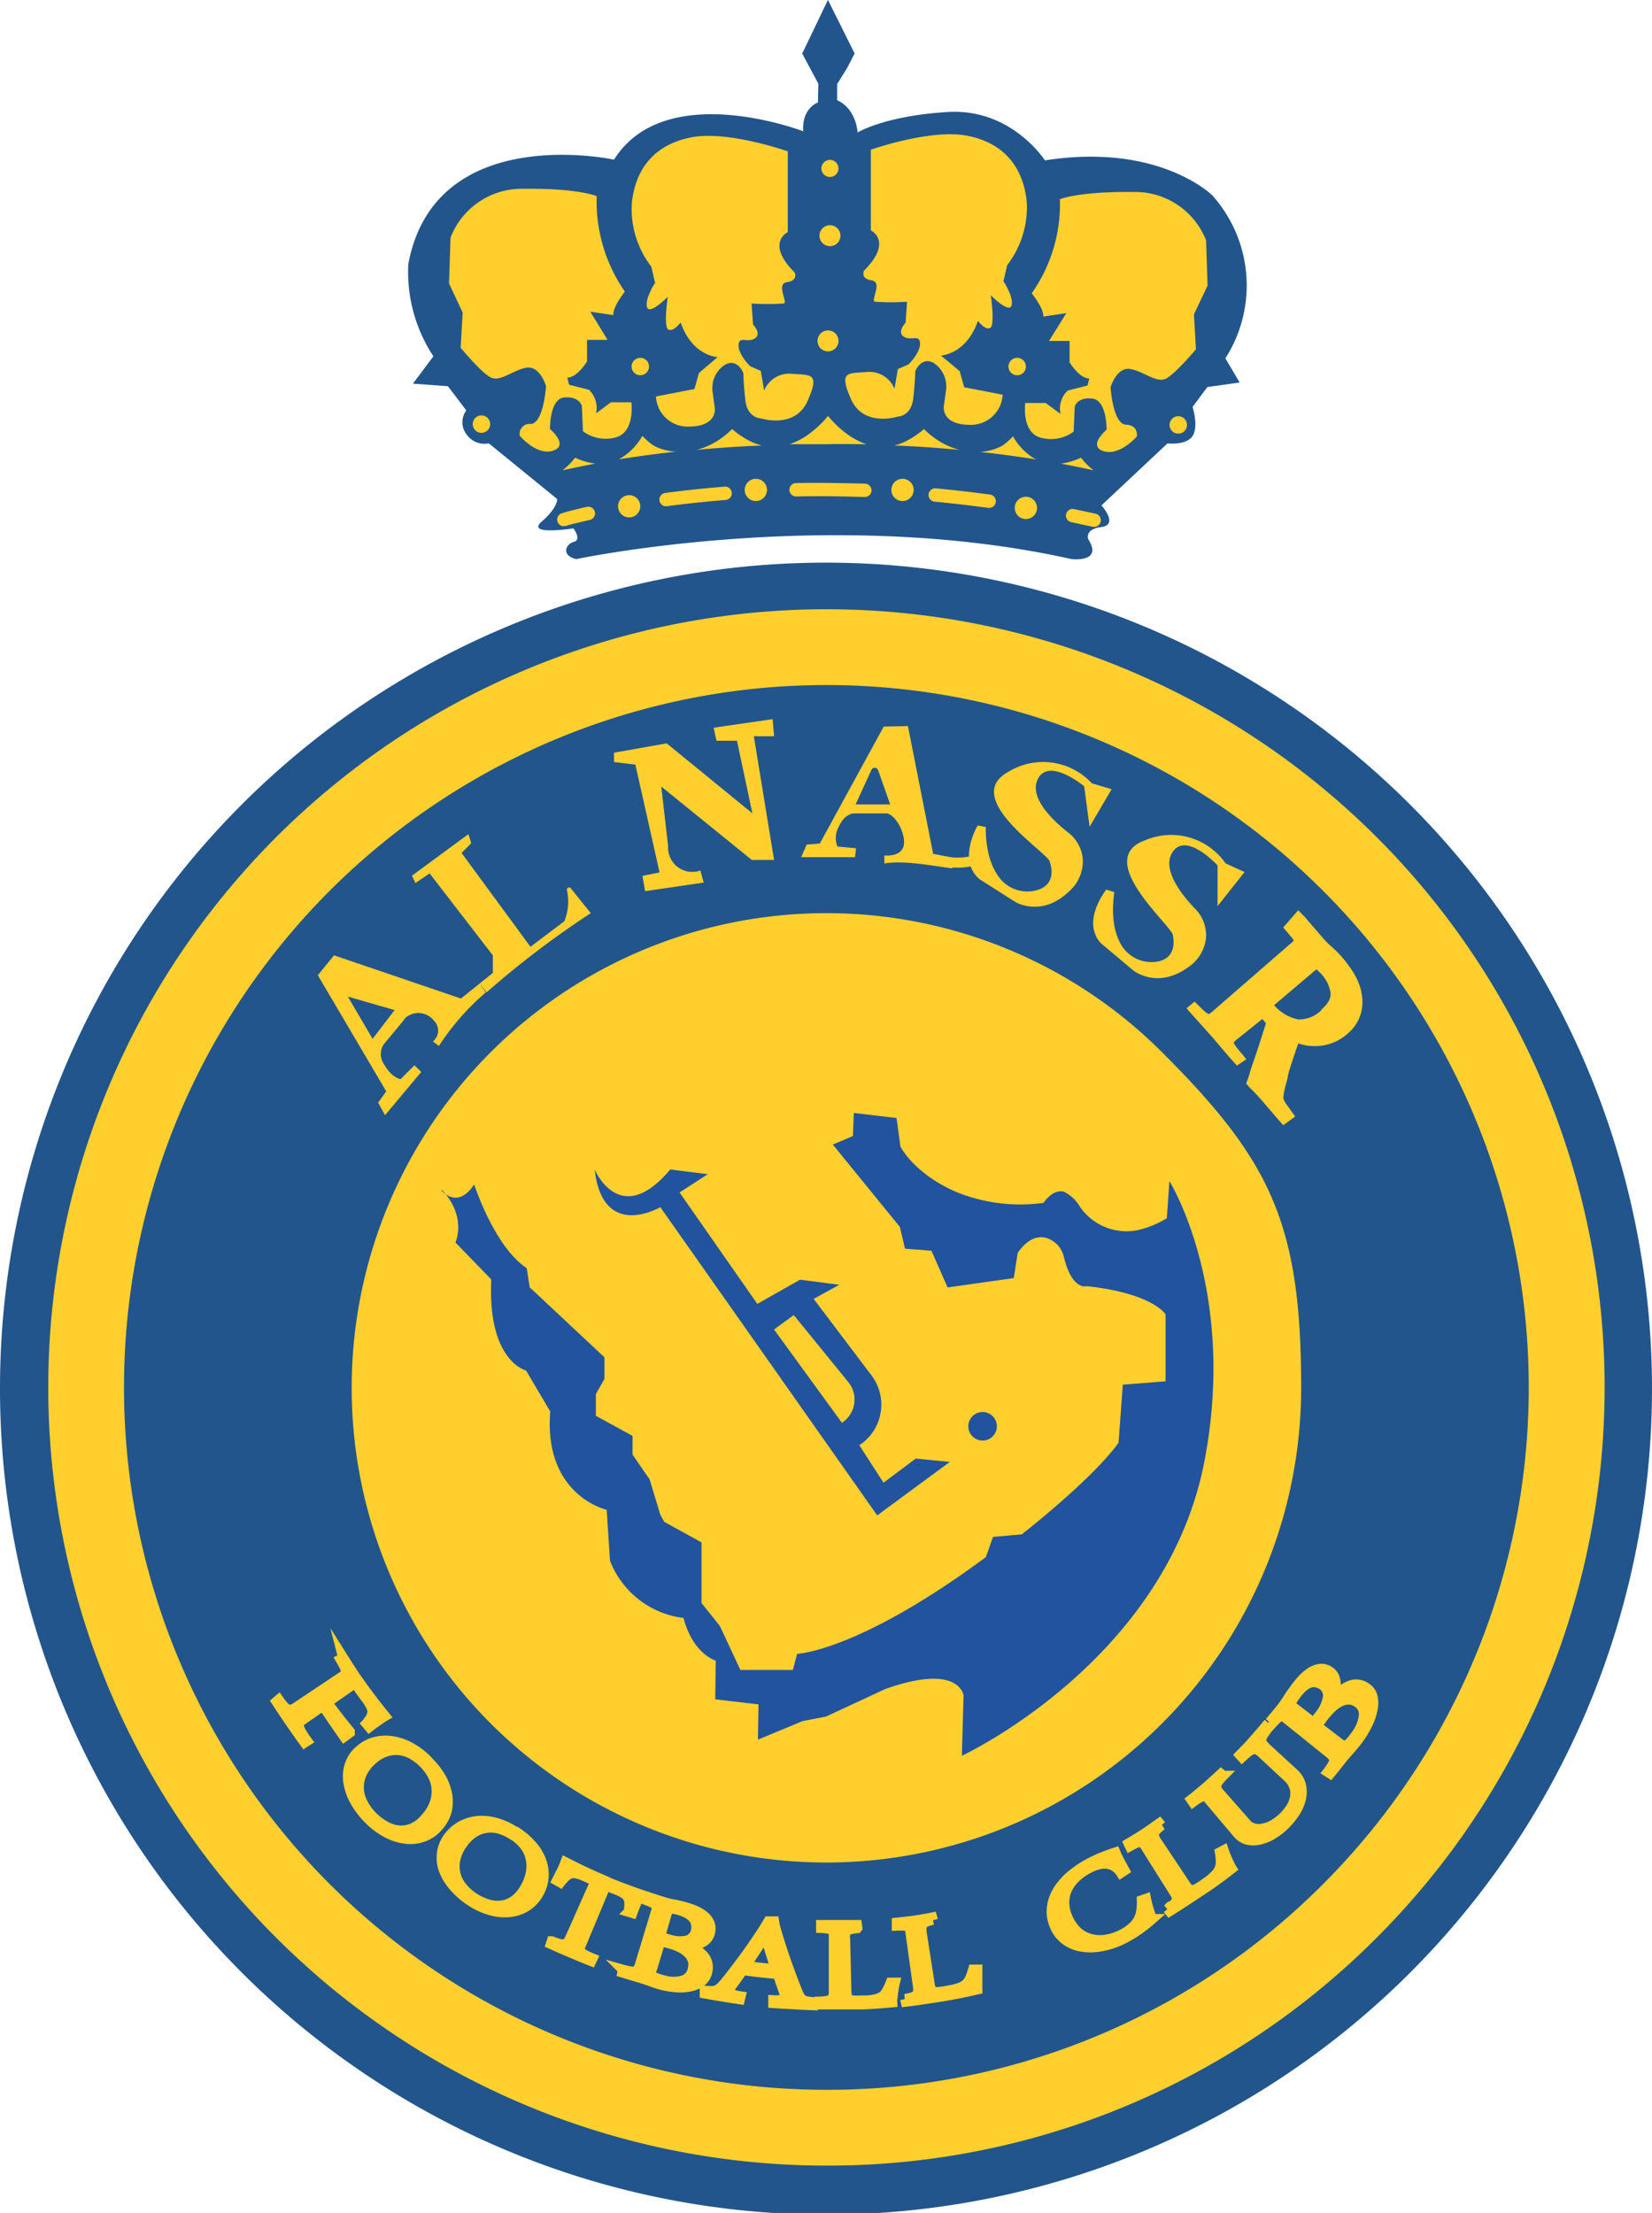<svg id="Layer_1" data-name="Layer 1" xmlns="http://www.w3.org/2000/svg" viewBox="0 0 204.88 274.45"><title>Al Nassr FC logo - Brandlogos.net</title><path d="M349.47,300.45s31.56-6.67,61.43,0c0,0,3.92.46,2.08-2.43,0,0-.57-1.27,1.62-1.55s0-2.68,0-2.68l8.19-7.69s2.33.28,3.11-.92,0-3.6,0-3.6l1.84-2.47,4-.56-1.77-3a16.76,16.76,0,0,0-1.62-20.21s-6.57-6.56-20.76-4.34c0,0-4.13-6.46-12-6s-11.23,2.54-11.23,2.54-.14-2.93-2.54-4v-2l1.24-2,.93-1.8-3.31-6.64-3.19,6.65,2,3.74-.05,2.33s-2,.66-1.83,3.57c0,0-17.11-6.59-23.46,3.52,0,0-22.19-4.83-25.51,12.94a19,19,0,0,0,3.11,11.45l-2.54,3.39,4.34.32,2.28,3a2.47,2.47,0,0,0,.05,3,2.73,2.73,0,0,0,2.75,1.09L347.1,293s.14,1-1.91,2.79,3.92.85,3.92.85,1.07,1.4.06,1.67-1.62,1.69.29,2.14" transform="translate(-278 -231.11)" style="fill:#22558c"/><path d="M352,255.48a19.61,19.61,0,0,0,3.5,11.8s-1.54,1.9-1.43,2.91l-2.86-.42,2.14,3.49h-2.55v2.68s-1.2,2-2.44,2l.21.88,2.47.63a3.12,3.12,0,0,1,.88,2.93l1.84-1.38h2.54s.49,3.63-1.87,4.34a4.74,4.74,0,0,1-4.13-.74l-.14-3.14s-.28-1.2-2.15-1.06-1.8,3.92-1.8,3.92,2.4,2,.39,2.68-4.13-1.83-4.13-1.83a1.23,1.23,0,0,1,1.34-1.48c1.62-.07,1.91-4.69,1.91-4.69s-.74-2.54-2.4-2.29-3.28,1.83-4.48,1.2-3.71-3.67-3.71-3.67l.25-4.37-1.69-3.6.18-5.68a9.47,9.47,0,0,1,9-6.07c7-.07,9.14.92,9.14.92" transform="translate(-278 -231.11)" style="fill:#ffd02d"/><path d="M409.45,255.82a19.24,19.24,0,0,1-3.5,11.67s1.54,1.88,1.43,2.88l2.86-.42-2.14,3.45h2.55v2.65s1.2,2,2.44,2l-.21.87-2.47.63a3.07,3.07,0,0,0-.88,2.9l-1.84-1.36h-2.54s-.49,3.59,1.87,4.29a4.78,4.78,0,0,0,4.13-.73l.14-3.11s.28-1.19,2.15-1,1.8,3.87,1.8,3.87-2.4,2-.39,2.65,4.13-1.81,4.13-1.81.28-1.4-1.34-1.47-1.91-4.64-1.91-4.64.74-2.51,2.4-2.27,3.28,1.81,4.48,1.19,3.71-3.63,3.71-3.63l-.25-4.33,1.69-3.56-.18-5.62a9.45,9.45,0,0,0-9-6c-7-.07-9.14.91-9.14.91" transform="translate(-278 -231.11)" style="fill:#ffd02d"/><path d="M375.7,249.9v10s-2.82,1.34.85,5c0,0,.48,1-.94,1.2s.13,2.47-.4,2.65a29.79,29.79,0,0,1-4,0l.18,2.61s1.13,1.16.21,1.73-1.91-.35-2,.78,1.38,2.64,1.48,2.68,1.27.56,1.27.56l.42,2.43a3.34,3.34,0,0,1,3.32-2.08c2.44.21,3.64-.21,2.08,3.35s-5.79,2.19-5.79,2.19-1.69,0-1.94-2.26-.25-3.35-.25-3.35-.49-1.34-1.62-1.27a1.69,1.69,0,0,0-.85.36,3.46,3.46,0,0,0-1.34,3.28l.25,1.83s.53,2.43-3.28,2.43a3.94,3.94,0,0,1-4-3.74l4.77-.92.57-2L367,275.4s-3.14-.11-4.59-4.3c0,0-.88,1.2-1.52.88s-.07-4.06-.07-4.06-2.3,2.33-2.58,1.27,1-3,1-3l-.46-2a11.78,11.78,0,0,1-2.43-7.79c.42-4.34,2.8-7.35,7.35-8.25s12,1.73,12,1.73" transform="translate(-278 -231.11)" style="fill:#ffd02d"/><path d="M386,249.68v10s2.82,1.34-.85,5c0,0-.48,1,.94,1.2s-.13,2.47.4,2.65a29.8,29.8,0,0,0,4,0l-.18,2.61s-1.13,1.16-.21,1.73,1.91-.35,2,.78-1.38,2.65-1.48,2.68-1.27.56-1.27.56l-.42,2.43a3.34,3.34,0,0,0-3.32-2.08c-2.44.21-3.64-.21-2.08,3.35s5.79,2.19,5.79,2.19,1.69,0,1.94-2.26.25-3.35.25-3.35.49-1.34,1.62-1.27a1.69,1.69,0,0,1,.85.36,3.46,3.46,0,0,1,1.34,3.28l-.25,1.83s-.53,2.43,3.28,2.43a3.94,3.94,0,0,0,4-3.74l-4.77-.92-.56-2-2.33-1.94s3.14-.11,4.59-4.3c0,0,.88,1.2,1.52.88s.07-4.06.07-4.06,2.29,2.33,2.58,1.27-1-3-1-3l.46-2a11.78,11.78,0,0,0,2.43-7.79c-.42-4.34-2.8-7.35-7.35-8.25s-12,1.73-12,1.73" transform="translate(-278 -231.11)" style="fill:#ffd02d"/><path d="M413.69,296.44l-.18,0-2.59-.56a.83.83,0,1,1,.34-1.62l2.61.56a.83.83,0,0,1-.18,1.64" transform="translate(-278 -231.11)" style="fill:#ffd02d"/><path d="M400.68,294.1h-.11c-2.19-.3-4.42-.56-6.62-.77a.83.83,0,1,1,.16-1.65c2.22.21,4.47.47,6.69.77a.83.83,0,0,1-.11,1.65" transform="translate(-278 -231.11)" style="fill:#ffd02d"/><path d="M385.16,292.75h0c-2.81-.1-5.64-.13-8.43-.07a.83.83,0,1,1,0-1.66c2.81-.06,5.68,0,8.52.07a.83.83,0,0,1,0,1.66" transform="translate(-278 -231.11)" style="fill:#ffd02d"/><path d="M360.59,293.9a.83.83,0,0,1-.11-1.65c2.38-.32,4.84-.58,7.32-.78a.83.83,0,1,1,.13,1.65c-2.45.2-4.88.46-7.23.77h-.11" transform="translate(-278 -231.11)" style="fill:#ffd02d"/><path d="M347.93,296.38a.83.83,0,0,1-.25-1.62s.94-.3,3.1-.79a.83.83,0,1,1,.37,1.62c-2.07.47-3,.75-3,.75a.83.83,0,0,1-.25,0" transform="translate(-278 -231.11)" style="fill:#ffd02d"/><path d="M354.65,293.9a1.38,1.38,0,1,0,1.38-1.38,1.38,1.38,0,0,0-1.38,1.38" transform="translate(-278 -231.11)" style="fill:#ffd02d"/><path d="M370.36,291.87a1.38,1.38,0,1,0,1.38-1.38,1.38,1.38,0,0,0-1.38,1.38" transform="translate(-278 -231.11)" style="fill:#ffd02d"/><path d="M388.55,291.87a1.38,1.38,0,1,0,1.38-1.38,1.38,1.38,0,0,0-1.38,1.38" transform="translate(-278 -231.11)" style="fill:#ffd02d"/><path d="M403.85,294.1a1.38,1.38,0,1,0,1.38-1.38,1.38,1.38,0,0,0-1.38,1.38" transform="translate(-278 -231.11)" style="fill:#ffd02d"/><path d="M423.05,283.81a1.08,1.08,0,1,0,1.08-1.08,1.08,1.08,0,0,0-1.08,1.08" transform="translate(-278 -231.11)" style="fill:#ffd02d"/><path d="M403.07,276.57a1.08,1.08,0,1,0,1.08-1.08,1.08,1.08,0,0,0-1.08,1.08" transform="translate(-278 -231.11)" style="fill:#ffd02d"/><path d="M356.33,276.57a1.08,1.08,0,1,0,1.08-1.08,1.08,1.08,0,0,0-1.08,1.08" transform="translate(-278 -231.11)" style="fill:#ffd02d"/><path d="M336.63,283.71a1.08,1.08,0,1,0,1.08-1.08,1.08,1.08,0,0,0-1.08,1.08" transform="translate(-278 -231.11)" style="fill:#ffd02d"/><path d="M379.39,273.39a1.3,1.3,0,1,0,1.3-1.3,1.3,1.3,0,0,0-1.3,1.3" transform="translate(-278 -231.11)" style="fill:#ffd02d"/><path d="M379.63,260.34a1.3,1.3,0,1,0,1.3-1.3,1.3,1.3,0,0,0-1.3,1.3" transform="translate(-278 -231.11)" style="fill:#ffd02d"/><path d="M379.87,252a1.06,1.06,0,1,0,1.06-1.06,1.06,1.06,0,0,0-1.06,1.06" transform="translate(-278 -231.11)" style="fill:#ffd02d"/><path d="M406.58,288.1q-3.43-.55-7-.94l-.32,0a6.5,6.5,0,0,0,3-.75,7.25,7.25,0,0,0,1.37-1.19,7.57,7.57,0,0,0,2.91,2.91" transform="translate(-278 -231.11)" style="fill:#ffd02d"/><path d="M359.08,286.38a6.48,6.48,0,0,0,3,.75l-.32,0c-2.35.26-4.67.57-7,.94a7.54,7.54,0,0,0,2.91-2.91,7.27,7.27,0,0,0,1.37,1.19" transform="translate(-278 -231.11)" style="fill:#ffd02d"/><path d="M347.76,289.44a8,8,0,0,0,1.56-1.57,8.55,8.55,0,0,0,2.51.74q-2.05.38-4.06.83" transform="translate(-278 -231.11)" style="fill:#ffd02d"/><path d="M364.38,286.9a8.83,8.83,0,0,0,2-.77,10.61,10.61,0,0,0,2.42-1.81,10.78,10.78,0,0,0,2.12,1.45,7.08,7.08,0,0,0,1.57.59l-1.43.06q-3.34.17-6.67.48" transform="translate(-278 -231.11)" style="fill:#ffd02d"/><path d="M380.69,286.2c-1.58,0-3.18,0-4.77,0a8.73,8.73,0,0,0,2.19-1.11,12.61,12.61,0,0,0,2.58-2.4,12.6,12.6,0,0,0,2.58,2.4,8.64,8.64,0,0,0,2.19,1.11c-1.59,0-3.18-.05-4.77,0" transform="translate(-278 -231.11)" style="fill:#ffd02d"/><path d="M390.33,286.42l-1.43-.06a7.15,7.15,0,0,0,1.57-.59,10.82,10.82,0,0,0,2.12-1.45,10.56,10.56,0,0,0,2.42,1.81,8.79,8.79,0,0,0,2,.77c-2.21-.2-4.44-.37-6.67-.48" transform="translate(-278 -231.11)" style="fill:#ffd02d"/><path d="M409.56,288.61a8.59,8.59,0,0,0,2.51-.74,8,8,0,0,0,1.56,1.57q-2-.45-4.06-.83" transform="translate(-278 -231.11)" style="fill:#ffd02d"/><path d="M278,403.23A102.44,102.44,0,1,0,380.44,300.89,102.39,102.39,0,0,0,278,403.23" transform="translate(-278 -231.11)" style="fill:#22558c"/><path d="M380.44,499.69a96.51,96.51,0,1,1,68.28-28.25,96,96,0,0,1-68.28,28.25" transform="translate(-278 -231.11)" style="fill:#ffd02d"/><path d="M380.44,490.29a87.11,87.11,0,1,1,61.63-25.5,86.63,86.63,0,0,1-61.63,25.5" transform="translate(-278 -231.11)" style="fill:#22558c"/><path d="M380.44,462.1a58.87,58.87,0,1,1,41.67-100.5c13.49,13.48,17.26,21.25,17.26,41.63a58.9,58.9,0,0,1-58.93,58.87" transform="translate(-278 -231.11)" style="fill:#ffd02d"/><path d="M332.73,378.7s1.91,2.54,4.08-.69c0,0,2.49,7.72,6.51,10.37l.37,2.38,9.27,8.68v2.7L351.9,404v2.7l4.55,2.49v2.33l2.12,3.07L359.9,419l.48.85L365,422.4v7.51l2.28,2.86,2.54,5.45h6.51l.53-2s7.56-.26,23.41-12l.88-2.5,3.57-.32s8.69-6.75,12-11.36l.53-7.2,5.3-.42v-8.31s-1.54-2.59-9.75-3.49c0,0-1.81.65-2.87-3.65a3.19,3.19,0,0,0-1.91-2.24c-1-.39-2.4-.27-3.81,1.77l-.48,3.12-8.21,1.16-2-4.55-3.28-.26-.64-2.7-8.31-10.21,2.49-1.06.11-2.86,5.3.63.48,3.54s1.69,3.39,7,5.66a21.11,21.11,0,0,0,10.75,1.32s1.11-1.75,2.54-1.38a4.89,4.89,0,0,1,2,1.9,7,7,0,0,0,7,2.89,11.61,11.61,0,0,0,3.75-1.51l.32-4.6s8.43,13.52,4.34,34.76c-4.77,24.76-30.08,36.51-30.08,36.51l.21-7.48s-.49-4.09-9.75-.78L380.44,444l-2.9.56L372,446.86l.07-4.37-5.37-.63.07-4.8s-2.82-.78-4-5.29a11.24,11.24,0,0,1-9.12-7.1l-.41-6.31s-7.84-1.76-7-12.2l-3-5.08s-4.8-1.13-4.31-11.29l-4.45-4.59s1.48-3.14-1.66-6.51" transform="translate(-278 -231.11)" style="fill:#21539e"/><path d="M391.57,412l-4,3-3-4.66.14-.09a6,6,0,0,0,1.38-8.55l-7.18-9.5,3.18-1.75-4.87-.63-5.3,3L362.28,379l3.5-2.27-4.66-.58c-6.25,7.46-9.37,0-9.37,0,1,8.89,8.14,4.67,8.14,4.67l26.9,38.23,9-6.63Zm-9.16-4.44L374,396l2.44-1.8,6.77,8.32a3.43,3.43,0,0,1-.84,5.07" transform="translate(-278 -231.11)" style="fill:#21539e"/><path d="M398.09,408a1.77,1.77,0,1,0,1.77-1.77,1.77,1.77,0,0,0-1.77,1.77" transform="translate(-278 -231.11)" style="fill:#21539e"/><path d="M320.56,436.72l.34.54.38.59.38.59.35.53c.2.29.59.86,1.19,1.68s1.44,1.93,2.54,3.29q-.45.27-.94.62t-1,.74l-.35-.42a5.83,5.83,0,0,0,.54-.78,1.43,1.43,0,0,0,.19-.68,1.64,1.64,0,0,0-.19-.74,6.19,6.19,0,0,0-.6-.94c-.41-.55-.61-.83-1-1.39A1.37,1.37,0,0,0,322,440c-.08,0-.19,0-.33.09l-3.09,2.16c1.09,1.49,1.65,2.22,2.8,3.62v.12l-.69.51-1.39-2q-.66-1-1.26-1.85l-2.66,1.86a1.16,1.16,0,0,0-.31.3.54.54,0,0,0,0,.42,2.65,2.65,0,0,0,.29.69,11.61,11.61,0,0,0,.73,1.11l-.31.2-.44-.61-.55-.78-.56-.8-.45-.66-.35-.51-.4-.6-.4-.61-.34-.52.27-.23a8.08,8.08,0,0,0,.64.82,1.54,1.54,0,0,0,.51.39.7.7,0,0,0,.48,0,2.1,2.1,0,0,0,.56-.28l5.75-3.84a1.2,1.2,0,0,0,.31-.28.53.53,0,0,0,.09-.36,1.68,1.68,0,0,0-.18-.56c-.11-.23-.27-.52-.48-.88l.33-.16" transform="translate(-278 -231.11)" style="fill:#ffd02d"/><path d="M320.56,436.72l.34.54.38.59.38.59.35.53c.2.29.59.86,1.19,1.68s1.44,1.93,2.54,3.29q-.45.27-.94.62t-1,.74l-.35-.42a5.83,5.83,0,0,0,.54-.78,1.43,1.43,0,0,0,.19-.68,1.64,1.64,0,0,0-.19-.74,6.19,6.19,0,0,0-.6-.94c-.41-.55-.61-.83-1-1.39A1.37,1.37,0,0,0,322,440c-.08,0-.19,0-.33.09l-3.09,2.16c1.09,1.49,1.65,2.22,2.8,3.62v.12l-.69.51-1.39-2q-.66-1-1.26-1.85l-2.66,1.86a1.16,1.16,0,0,0-.31.3.54.54,0,0,0,0,.42,2.65,2.65,0,0,0,.29.69,11.62,11.62,0,0,0,.73,1.11l-.31.2-.44-.61-.55-.78-.56-.8-.45-.66-.35-.51-.4-.6-.4-.61-.34-.52.27-.23a8.08,8.08,0,0,0,.64.82,1.54,1.54,0,0,0,.51.39.7.7,0,0,0,.48,0,2.1,2.1,0,0,0,.56-.28l5.75-3.84a1.2,1.2,0,0,0,.31-.28.53.53,0,0,0,.09-.36,1.68,1.68,0,0,0-.18-.56c-.11-.23-.27-.52-.48-.88l.33-.16Z" transform="translate(-278 -231.11)" style="fill:none;stroke:#ffd02d;stroke-miterlimit:10;stroke-width:1.244px"/><path d="M331,449.45a10,10,0,0,1,1.61,2,6.57,6.57,0,0,1,.82,2.09,5,5,0,0,1,0,2.07,4.56,4.56,0,0,1-1,1.91,4.43,4.43,0,0,1-1.72,1.31,4.7,4.7,0,0,1-2.15.35,6.4,6.4,0,0,1-2.39-.67,9.15,9.15,0,0,1-2.39-1.74,10,10,0,0,1-1.79-2.35,6.79,6.79,0,0,1-.8-2.38,4.6,4.6,0,0,1,.22-2.16,4.12,4.12,0,0,1,1.25-1.75,4.62,4.62,0,0,1,1.92-1,5.32,5.32,0,0,1,2.14-.07,6.9,6.9,0,0,1,2.18.77,9.25,9.25,0,0,1,2.09,1.59m-.44.34a6.91,6.91,0,0,0-1.37-1.06,4.26,4.26,0,0,0-1.55-.55,3.85,3.85,0,0,0-1.68.14,4.62,4.62,0,0,0-1.74,1,5.06,5.06,0,0,0-1.41,1.89,4.13,4.13,0,0,0-.29,1.92,4.51,4.51,0,0,0,.57,1.79,6.86,6.86,0,0,0,1.14,1.5,7.11,7.11,0,0,0,1.54,1.16,4.27,4.27,0,0,0,1.68.54,3.53,3.53,0,0,0,1.7-.27,4.4,4.4,0,0,0,1.61-1.24,5.55,5.55,0,0,0,1.19-2,4.5,4.5,0,0,0,.17-1.87,4.28,4.28,0,0,0-.55-1.62,6.42,6.42,0,0,0-1-1.32" transform="translate(-278 -231.11)" style="fill:#ffd02d"/><path d="M331,449.45a10,10,0,0,1,1.61,2,6.57,6.57,0,0,1,.82,2.09,5,5,0,0,1,0,2.07,4.56,4.56,0,0,1-1,1.91,4.43,4.43,0,0,1-1.72,1.31,4.7,4.7,0,0,1-2.15.35,6.4,6.4,0,0,1-2.39-.67,9.15,9.15,0,0,1-2.39-1.74,10,10,0,0,1-1.79-2.35,6.79,6.79,0,0,1-.8-2.38,4.6,4.6,0,0,1,.22-2.16,4.12,4.12,0,0,1,1.25-1.75,4.62,4.62,0,0,1,1.92-1,5.32,5.32,0,0,1,2.14-.07,6.9,6.9,0,0,1,2.18.77,9.24,9.24,0,0,1,2.09,1.59Zm-.44.34a6.91,6.91,0,0,0-1.37-1.06,4.26,4.26,0,0,0-1.55-.55,3.85,3.85,0,0,0-1.68.14,4.62,4.62,0,0,0-1.74,1,5.06,5.06,0,0,0-1.41,1.89,4.13,4.13,0,0,0-.29,1.92,4.51,4.51,0,0,0,.57,1.79,6.86,6.86,0,0,0,1.14,1.5,7.11,7.11,0,0,0,1.54,1.16,4.27,4.27,0,0,0,1.68.54,3.53,3.53,0,0,0,1.7-.27,4.4,4.4,0,0,0,1.61-1.24,5.55,5.55,0,0,0,1.19-2,4.49,4.49,0,0,0,.17-1.87,4.28,4.28,0,0,0-.55-1.62,6.42,6.42,0,0,0-1-1.32Z" transform="translate(-278 -231.11)" style="fill:none;stroke:#ffd02d;stroke-miterlimit:10;stroke-width:1.244px"/><path d="M342,458.29a9.33,9.33,0,0,1,1.91,1.62,6.27,6.27,0,0,1,1.17,1.86,5,5,0,0,1,.35,2,4.64,4.64,0,0,1-.58,2.05,4.55,4.55,0,0,1-1.42,1.62,4.71,4.71,0,0,1-2,.78,6.22,6.22,0,0,1-2.43-.15,8.68,8.68,0,0,1-2.62-1.18,9.4,9.4,0,0,1-2.14-1.88A6.39,6.39,0,0,1,333,462.9a4.51,4.51,0,0,1-.17-2.12,4.25,4.25,0,0,1,.89-1.95,4.79,4.79,0,0,1,1.67-1.36,5.29,5.29,0,0,1,2-.53,6.55,6.55,0,0,1,2.23.27,8.6,8.6,0,0,1,2.3,1.09m-.37.42a6.45,6.45,0,0,0-1.5-.73,4.05,4.05,0,0,0-1.59-.2,3.85,3.85,0,0,0-1.59.49,4.8,4.8,0,0,0-1.49,1.37,5.23,5.23,0,0,0-1,2.12,4.08,4.08,0,0,0,.07,1.91,4.27,4.27,0,0,0,.87,1.6,6.44,6.44,0,0,0,1.37,1.2,6.74,6.74,0,0,0,1.69.8,4.12,4.12,0,0,0,1.72.17,3.54,3.54,0,0,0,1.59-.62,4.52,4.52,0,0,0,1.33-1.54,5.67,5.67,0,0,0,.78-2.22,4.47,4.47,0,0,0-.17-1.84,4.11,4.11,0,0,0-.82-1.45,6,6,0,0,0-1.22-1.06" transform="translate(-278 -231.11)" style="fill:#ffd02d"/><path d="M342,458.29a9.33,9.33,0,0,1,1.91,1.62,6.27,6.27,0,0,1,1.17,1.86,5,5,0,0,1,.35,2,4.64,4.64,0,0,1-.58,2.05,4.55,4.55,0,0,1-1.42,1.62,4.71,4.71,0,0,1-2,.78,6.22,6.22,0,0,1-2.43-.15,8.68,8.68,0,0,1-2.62-1.18,9.4,9.4,0,0,1-2.14-1.88A6.39,6.39,0,0,1,333,462.9a4.51,4.51,0,0,1-.17-2.12,4.25,4.25,0,0,1,.89-1.95,4.79,4.79,0,0,1,1.67-1.36,5.29,5.29,0,0,1,2-.53,6.55,6.55,0,0,1,2.23.27,8.6,8.6,0,0,1,2.3,1.09Zm-.37.42a6.45,6.45,0,0,0-1.5-.73,4.05,4.05,0,0,0-1.59-.2,3.85,3.85,0,0,0-1.59.49,4.8,4.8,0,0,0-1.49,1.37,5.23,5.23,0,0,0-1,2.12,4.08,4.08,0,0,0,.07,1.91,4.27,4.27,0,0,0,.87,1.6,6.44,6.44,0,0,0,1.37,1.2,6.74,6.74,0,0,0,1.69.8,4.12,4.12,0,0,0,1.72.17,3.54,3.54,0,0,0,1.59-.62,4.52,4.52,0,0,0,1.33-1.54,5.67,5.67,0,0,0,.78-2.22,4.47,4.47,0,0,0-.17-1.84,4.11,4.11,0,0,0-.82-1.45,6,6,0,0,0-1.22-1.06Z" transform="translate(-278 -231.11)" style="fill:none;stroke:#ffd02d;stroke-miterlimit:10;stroke-width:1.244px"/><path d="M352.66,464.25l.92.38,1.15.45,1.3.49,1.36.48-.28.6-.24.55q-.11.27-.22.55l-.22.61-.46-.14a7.89,7.89,0,0,0,.09-1,1.57,1.57,0,0,0-.14-.71,1.42,1.42,0,0,0-.5-.55,5.12,5.12,0,0,0-1-.49l-1.3-.52L350,472.42a1.32,1.32,0,0,0-.11.4.5.5,0,0,0,.12.35,1.66,1.66,0,0,0,.48.37,9.82,9.82,0,0,0,1,.46l-.16.33-.61-.24-.7-.29-.71-.3-.66-.28-.56-.24-.61-.26-.61-.27-.55-.25.11-.33a8.73,8.73,0,0,0,1,.34,1.31,1.31,0,0,0,.61,0,.67.67,0,0,0,.39-.25,2.62,2.62,0,0,0,.31-.55l3.11-7-1.25-.56a5.28,5.28,0,0,0-1.05-.38,1.54,1.54,0,0,0-.77,0,1.58,1.58,0,0,0-.64.38,7,7,0,0,0-.65.72l-.42-.24.3-.58q.21-.41.39-.79t.37-.89l1.29.65,1.24.59,1.12.51.91.4" transform="translate(-278 -231.11)" style="fill:#ffd02d"/><path d="M352.66,464.25l.92.38,1.15.45,1.3.49,1.36.48-.28.6-.24.55q-.11.27-.22.55l-.22.61-.46-.14a7.89,7.89,0,0,0,.09-1,1.57,1.57,0,0,0-.14-.71,1.42,1.42,0,0,0-.5-.55,5.11,5.11,0,0,0-1-.49l-1.3-.52L350,472.42a1.32,1.32,0,0,0-.11.4.5.5,0,0,0,.12.35,1.66,1.66,0,0,0,.48.37,9.8,9.8,0,0,0,1,.46l-.16.33-.61-.24-.7-.29-.71-.3-.66-.28-.56-.24-.61-.26-.61-.27-.55-.25.11-.33a8.74,8.74,0,0,0,1,.34,1.31,1.31,0,0,0,.61,0,.67.67,0,0,0,.39-.25,2.62,2.62,0,0,0,.31-.55l3.11-7-1.25-.56a5.28,5.28,0,0,0-1.05-.38,1.54,1.54,0,0,0-.77,0,1.58,1.58,0,0,0-.64.38,7,7,0,0,0-.65.72l-.42-.24.3-.58q.21-.41.39-.79t.37-.89l1.29.65,1.24.59,1.12.51.91.4Z" transform="translate(-278 -231.11)" style="fill:none;stroke:#ffd02d;stroke-miterlimit:10;stroke-width:1.244px"/><path d="M358.33,466.36l.44.15.53.17.59.19.59.18q.46.14,1.06.25t1.24.28a9.9,9.9,0,0,1,1.39.47,4.6,4.6,0,0,1,1.12.66,2.38,2.38,0,0,1,.69.88,1.82,1.82,0,0,1,.09,1.13,1.72,1.72,0,0,1-.41.85,2.15,2.15,0,0,1-.7.5,3.16,3.16,0,0,1-.84.24l-.83.11a4.44,4.44,0,0,1,2,1.29,2.18,2.18,0,0,1,.44,1.87,2,2,0,0,1-.7,1.23,3.25,3.25,0,0,1-1.34.64,5.9,5.9,0,0,1-1.74.13,10.19,10.19,0,0,1-1.92-.31q-.6-.16-1.31-.42t-1.3-.44l-.56-.16-.6-.18-.58-.18-.49-.15.07-.34a7.51,7.51,0,0,0,.92.2,1.26,1.26,0,0,0,.59,0,.67.67,0,0,0,.36-.29,2.65,2.65,0,0,0,.25-.59l2-6.6a1.47,1.47,0,0,0,.07-.41.49.49,0,0,0-.12-.32,1.27,1.27,0,0,0-.41-.3,7.94,7.94,0,0,0-.78-.33l.14-.34m1.63,5,1,.28a4.08,4.08,0,0,0,2.37.1,1.61,1.61,0,0,0,1-1.24,2.16,2.16,0,0,0,0-.7,1.51,1.51,0,0,0-.27-.7,2.3,2.3,0,0,0-.71-.63,4.84,4.84,0,0,0-1.29-.51,4.08,4.08,0,0,0-.67-.13.84.84,0,0,0-.38,0,.33.33,0,0,0-.18.17,2.1,2.1,0,0,0-.1.28l-.88,3.06m-1.1,3.81a2.73,2.73,0,0,0-.11.55.53.53,0,0,0,.13.39,1.27,1.27,0,0,0,.48.31,7.52,7.52,0,0,0,1,.3,4.08,4.08,0,0,0,2.36,0,1.77,1.77,0,0,0,1.19-1.39,2.07,2.07,0,0,0,0-1.12,2.22,2.22,0,0,0-.58-.9,3.84,3.84,0,0,0-1-.69,8.32,8.32,0,0,0-1.42-.51l-1-.28-1,3.31" transform="translate(-278 -231.11)" style="fill:#ffd02d"/><path d="M358.33,466.36l.44.15.53.17.59.19.59.18q.46.14,1.06.25t1.24.28a9.9,9.9,0,0,1,1.39.47,4.6,4.6,0,0,1,1.12.66,2.38,2.38,0,0,1,.69.88,1.82,1.82,0,0,1,.09,1.13,1.72,1.72,0,0,1-.41.85,2.15,2.15,0,0,1-.7.5,3.16,3.16,0,0,1-.84.24l-.83.11a4.44,4.44,0,0,1,2,1.29,2.18,2.18,0,0,1,.44,1.87,2,2,0,0,1-.7,1.23,3.25,3.25,0,0,1-1.34.64,5.9,5.9,0,0,1-1.74.13,10.19,10.19,0,0,1-1.92-.31q-.6-.16-1.31-.42t-1.3-.44l-.56-.16-.6-.18-.58-.18-.49-.15.07-.34a7.51,7.51,0,0,0,.92.2,1.26,1.26,0,0,0,.59,0,.67.67,0,0,0,.36-.29,2.65,2.65,0,0,0,.25-.59l2-6.6a1.47,1.47,0,0,0,.07-.41.49.49,0,0,0-.12-.32,1.27,1.27,0,0,0-.41-.3,7.94,7.94,0,0,0-.78-.33l.14-.34Zm1.63,5,1,.28a4.08,4.08,0,0,0,2.37.1,1.61,1.61,0,0,0,1-1.24,2.15,2.15,0,0,0,0-.7,1.51,1.51,0,0,0-.27-.7,2.3,2.3,0,0,0-.71-.63,4.84,4.84,0,0,0-1.29-.51,4.08,4.08,0,0,0-.67-.13.84.84,0,0,0-.38,0,.33.33,0,0,0-.18.17,2.1,2.1,0,0,0-.1.28l-.88,3.06Zm-1.1,3.81a2.73,2.73,0,0,0-.11.55.53.53,0,0,0,.13.39,1.27,1.27,0,0,0,.48.31,7.52,7.52,0,0,0,1,.3,4.08,4.08,0,0,0,2.36,0,1.77,1.77,0,0,0,1.19-1.39,2.07,2.07,0,0,0,0-1.12,2.22,2.22,0,0,0-.58-.9,3.84,3.84,0,0,0-1-.69,8.32,8.32,0,0,0-1.42-.51l-1-.28-1,3.31Z" transform="translate(-278 -231.11)" style="fill:none;stroke:#ffd02d;stroke-miterlimit:10;stroke-width:1.244px"/><path d="M374.45,475.92c-1.74-.14-2.61-.24-4.34-.48-.51.75-.77,1.12-1.31,1.85a2.71,2.71,0,0,0-.38.69q0,.26.27.42a5,5,0,0,0,1.16.3l-.09.36-1.13-.17-1.23-.2-1-.17-1-.18,0-.35a6.23,6.23,0,0,0,.88.06,1.48,1.48,0,0,0,.63-.14,2,2,0,0,0,.55-.41,9,9,0,0,0,.65-.74,75.91,75.91,0,0,0,4.6-6.38l.31-.51.28-.47H374q.08.5.2.93t.22.77c.86,2.76,1.35,4.14,2.42,6.88a5.61,5.61,0,0,0,.33.72,1.24,1.24,0,0,0,.36.41,1.4,1.4,0,0,0,.54.21,8.54,8.54,0,0,0,.86.11l-.05.37-1.27-.05-1.39-.08-1.16-.06-1.16-.08v-.35a5,5,0,0,0,1.1-.05q.33-.07.35-.34a.78.78,0,0,0,0-.26c0-.1-.07-.22-.11-.34-.32-.9-.47-1.35-.77-2.25m-4-1c1.5.2,2.25.28,3.76.41-.55-1.68-.81-2.52-1.29-4.21-.95,1.53-1.44,2.29-2.47,3.8" transform="translate(-278 -231.11)" style="fill:#ffd02d"/><path d="M374.45,475.92c-1.74-.14-2.61-.24-4.34-.48-.51.75-.77,1.12-1.31,1.85a2.71,2.71,0,0,0-.38.69q0,.26.27.42a5,5,0,0,0,1.16.3l-.09.36-1.13-.17-1.23-.2-1-.17-1-.18,0-.35a6.23,6.23,0,0,0,.88.06,1.48,1.48,0,0,0,.63-.14,2,2,0,0,0,.55-.41,9,9,0,0,0,.65-.74,75.9,75.9,0,0,0,4.6-6.38l.31-.51.28-.47H374q.08.5.2.93t.22.77c.86,2.76,1.35,4.14,2.42,6.88a5.61,5.61,0,0,0,.33.72,1.24,1.24,0,0,0,.36.41,1.4,1.4,0,0,0,.54.21,8.54,8.54,0,0,0,.86.11l-.05.37-1.27-.05-1.39-.08-1.16-.06-1.16-.08v-.35a5,5,0,0,0,1.1-.05q.33-.07.35-.34a.78.78,0,0,0,0-.26c0-.1-.07-.22-.11-.34-.32-.9-.47-1.35-.77-2.25Zm-4-1c1.5.2,2.25.28,3.76.41-.55-1.68-.81-2.52-1.29-4.21-.95,1.53-1.44,2.29-2.47,3.8Z" transform="translate(-278 -231.11)" style="fill:none;stroke:#ffd02d;stroke-miterlimit:10;stroke-width:1.244px"/><path d="M384.3,470.24a6.09,6.09,0,0,0-.8.13,1.15,1.15,0,0,0-.47.22.7.7,0,0,0-.22.39,2.7,2.7,0,0,0,0,.63c.07,2.61.1,3.91.16,6.52a2.5,2.5,0,0,0,.07.57.58.58,0,0,0,.25.35,1.22,1.22,0,0,0,.52.16,5.75,5.75,0,0,0,.89,0l.72,0a6.5,6.5,0,0,0,1.28-.18,2.24,2.24,0,0,0,.82-.39A2.15,2.15,0,0,0,388,478c.15-.27.31-.59.47-1l.51,0q-.08.31-.13.65t-.11.68q0,.34-.08.63a4.43,4.43,0,0,0,0,.48c-.83.08-1.25.11-2.08.17l-1.56.09-1.12,0-.81,0h-3.45l0-.35a6.5,6.5,0,0,0,.91-.09,1.33,1.33,0,0,0,.54-.2.68.68,0,0,0,.26-.38,2.39,2.39,0,0,0,.06-.63l0-6.91a1.33,1.33,0,0,0-.06-.41.52.52,0,0,0-.22-.27,1.26,1.26,0,0,0-.47-.16,7.81,7.81,0,0,0-.83-.08l0-.37h2.37l.52,0,.58,0,.55,0,.43,0,.05.35" transform="translate(-278 -231.11)" style="fill:#ffd02d"/><path d="M384.3,470.24a6.1,6.1,0,0,0-.8.13,1.15,1.15,0,0,0-.47.22.7.7,0,0,0-.22.39,2.7,2.7,0,0,0,0,.63l.16,6.52a2.5,2.5,0,0,0,.07.57.58.58,0,0,0,.25.35,1.22,1.22,0,0,0,.52.16,5.75,5.75,0,0,0,.89,0l.72,0a6.5,6.5,0,0,0,1.28-.18,2.24,2.24,0,0,0,.82-.39A2.15,2.15,0,0,0,388,478c.15-.27.31-.59.47-1l.51,0q-.08.31-.13.65t-.11.68q0,.34-.08.63a4.42,4.42,0,0,0,0,.48c-.83.08-1.25.11-2.08.17l-1.56.09-1.12,0-.81,0h-3.45l0-.35a6.51,6.51,0,0,0,.91-.09,1.33,1.33,0,0,0,.54-.2.68.68,0,0,0,.26-.38,2.39,2.39,0,0,0,.06-.63l0-6.91a1.33,1.33,0,0,0-.06-.41.52.52,0,0,0-.22-.27,1.26,1.26,0,0,0-.47-.16,7.82,7.82,0,0,0-.83-.08l0-.37h2.37l.52,0,.58,0,.55,0,.43,0,.05.35Z" transform="translate(-278 -231.11)" style="fill:none;stroke:#ffd02d;stroke-miterlimit:10;stroke-width:1.244px"/><path d="M393.69,469.2a6.13,6.13,0,0,0-.78.23,1.15,1.15,0,0,0-.44.28.69.69,0,0,0-.17.42,2.66,2.66,0,0,0,0,.63l1,6.44a2.51,2.51,0,0,0,.14.56.58.58,0,0,0,.29.31,1.21,1.21,0,0,0,.54.09,5.73,5.73,0,0,0,.89-.1l.71-.13a6.52,6.52,0,0,0,1.25-.34,2.25,2.25,0,0,0,.76-.49,2.16,2.16,0,0,0,.46-.72c.11-.28.23-.63.34-1l.52,0q0,.31,0,.66t0,.69c0,.23,0,.44,0,.63a4.34,4.34,0,0,0,0,.48c-.82.19-1.22.27-2,.44l-1.54.29-1.11.19-.8.12-.6.09-.48.07-.6.09-.65.09-.62.08-.48.06-.08-.34a6.49,6.49,0,0,0,.89-.2,1.32,1.32,0,0,0,.51-.27.67.67,0,0,0,.2-.41,2.41,2.41,0,0,0,0-.63l-.95-6.84a1.32,1.32,0,0,0-.11-.4.53.53,0,0,0-.25-.24,1.27,1.27,0,0,0-.49-.1,7.76,7.76,0,0,0-.83,0c0-.15,0-.22,0-.37l.47-.05.6-.07.66-.08.62-.08.51-.08.57-.1.54-.1.42-.08.1.34" transform="translate(-278 -231.11)" style="fill:#ffd02d"/><path d="M393.69,469.2a6.14,6.14,0,0,0-.78.23,1.15,1.15,0,0,0-.44.28.69.69,0,0,0-.17.42,2.66,2.66,0,0,0,0,.63l1,6.44a2.52,2.52,0,0,0,.14.56.58.58,0,0,0,.29.31,1.21,1.21,0,0,0,.54.09,5.74,5.74,0,0,0,.89-.1l.71-.13a6.52,6.52,0,0,0,1.25-.34,2.25,2.25,0,0,0,.77-.49,2.16,2.16,0,0,0,.46-.72c.11-.28.23-.63.34-1l.52,0q0,.31,0,.66t0,.69c0,.23,0,.44,0,.63a4.33,4.33,0,0,0,0,.48c-.82.19-1.22.27-2,.44l-1.54.29-1.11.19-.8.12-.6.09-.48.07-.6.09-.65.09-.62.08-.48.06-.08-.34a6.48,6.48,0,0,0,.89-.2,1.32,1.32,0,0,0,.51-.27.67.67,0,0,0,.2-.41,2.41,2.41,0,0,0,0-.63l-.95-6.84a1.32,1.32,0,0,0-.11-.4.53.53,0,0,0-.25-.24,1.27,1.27,0,0,0-.49-.1,7.77,7.77,0,0,0-.83,0c0-.15,0-.22,0-.37l.47-.05.6-.07.66-.08.62-.08.51-.08.57-.1.54-.1.42-.08.1.34Z" transform="translate(-278 -231.11)" style="fill:none;stroke:#ffd02d;stroke-miterlimit:10;stroke-width:1.244px"/><path d="M410.38,468.87a5.28,5.28,0,0,0,1,1.59,3.93,3.93,0,0,0,1.5,1,4.5,4.5,0,0,0,1.94.25,6.29,6.29,0,0,0,2.31-.69,6.06,6.06,0,0,0,1.21-.79,3.45,3.45,0,0,0,.83-1,3.39,3.39,0,0,0,.37-1.12,8.32,8.32,0,0,0,.07-1.33l.52-.18q.14.7.32,1.29t.43,1.22a19.14,19.14,0,0,1-1.74,1.37,14.55,14.55,0,0,1-1.87,1.11,9.77,9.77,0,0,1-2.78.92,6.8,6.8,0,0,1-2.49,0,4.59,4.59,0,0,1-2-.92,4.11,4.11,0,0,1-1.24-1.74,4.4,4.4,0,0,1-.28-2.36,5.37,5.37,0,0,1,.85-2.12,8.08,8.08,0,0,1,1.7-1.82,13.36,13.36,0,0,1,2.32-1.49q.66-.34,1.46-.66t1.52-.55q.26.61.54,1.13t.6,1.1l-.45.3a2.66,2.66,0,0,0-.77-.78,2.27,2.27,0,0,0-.93-.34,2.89,2.89,0,0,0-1,.06,4.91,4.91,0,0,0-1.1.4,7.28,7.28,0,0,0-1.81,1.23,4.77,4.77,0,0,0-1.07,1.47,3.92,3.92,0,0,0-.35,1.67,4.74,4.74,0,0,0,.39,1.79" transform="translate(-278 -231.11)" style="fill:#ffd02d"/><path d="M410.38,468.87a5.28,5.28,0,0,0,1,1.59,3.93,3.93,0,0,0,1.5,1,4.5,4.5,0,0,0,1.94.25,6.29,6.29,0,0,0,2.31-.69,6.06,6.06,0,0,0,1.21-.79,3.45,3.45,0,0,0,.83-1,3.39,3.39,0,0,0,.37-1.12,8.32,8.32,0,0,0,.07-1.33l.52-.18q.14.7.32,1.29t.43,1.22a19.12,19.12,0,0,1-1.74,1.37,14.55,14.55,0,0,1-1.87,1.11,9.77,9.77,0,0,1-2.78.92,6.8,6.8,0,0,1-2.49,0,4.59,4.59,0,0,1-2-.92,4.11,4.11,0,0,1-1.24-1.74,4.4,4.4,0,0,1-.28-2.36,5.37,5.37,0,0,1,.85-2.12,8.08,8.08,0,0,1,1.7-1.82,13.36,13.36,0,0,1,2.32-1.49q.66-.34,1.46-.66t1.52-.55q.26.61.54,1.13t.6,1.1l-.45.3a2.66,2.66,0,0,0-.77-.78,2.27,2.27,0,0,0-.93-.34,2.89,2.89,0,0,0-1,.06,4.91,4.91,0,0,0-1.1.4,7.28,7.28,0,0,0-1.81,1.23,4.77,4.77,0,0,0-1.07,1.47,3.92,3.92,0,0,0-.35,1.67,4.74,4.74,0,0,0,.39,1.79Z" transform="translate(-278 -231.11)" style="fill:none;stroke:#ffd02d;stroke-miterlimit:10;stroke-width:1.244px"/><path d="M422.06,457.48a6.59,6.59,0,0,0-.63.55,1.21,1.21,0,0,0-.29.45.7.7,0,0,0,0,.45,2.63,2.63,0,0,0,.29.56l3.62,5.43a2.47,2.47,0,0,0,.37.45.58.58,0,0,0,.4.16,1.27,1.27,0,0,0,.54-.15,6.07,6.07,0,0,0,.79-.48l.61-.43a6.86,6.86,0,0,0,1-.87,2.37,2.37,0,0,0,.51-.79,2.2,2.2,0,0,0,.13-.87q0-.46-.11-1.1l.47-.25q.1.3.23.63l.27.64q.14.31.27.57a4.3,4.3,0,0,0,.23.42c-.68.53-1,.8-1.73,1.31-.5.37-.94.68-1.32.94l-1,.66-.69.46-.52.34-.41.27-.52.34-.57.37-.54.34-.42.26-.22-.28a6.64,6.64,0,0,0,.74-.57,1.37,1.37,0,0,0,.36-.47.68.68,0,0,0,0-.46,2.34,2.34,0,0,0-.28-.57L420,460a1.3,1.3,0,0,0-.27-.32.53.53,0,0,0-.34-.11,1.31,1.31,0,0,0-.5.12,8.16,8.16,0,0,0-.76.38l-.16-.34.42-.25.53-.32.58-.36.54-.35.44-.3.49-.34.46-.32.36-.26.23.27" transform="translate(-278 -231.11)" style="fill:#ffd02d"/><path d="M422.06,457.48a6.59,6.59,0,0,0-.63.55,1.22,1.22,0,0,0-.29.45.7.7,0,0,0,0,.45,2.63,2.63,0,0,0,.29.56l3.62,5.43a2.47,2.47,0,0,0,.37.45.58.58,0,0,0,.4.16,1.27,1.27,0,0,0,.54-.15,6.07,6.07,0,0,0,.79-.48l.61-.43a6.86,6.86,0,0,0,1-.87,2.37,2.37,0,0,0,.51-.79,2.2,2.2,0,0,0,.13-.87q0-.46-.11-1.1l.47-.25q.1.3.23.63l.27.64q.14.31.27.57a4.29,4.29,0,0,0,.23.42c-.68.53-1,.8-1.73,1.31-.5.37-.94.68-1.32.94l-1,.66-.69.46-.52.34-.41.27-.52.34-.57.37-.54.34-.42.26-.22-.28a6.64,6.64,0,0,0,.74-.57,1.37,1.37,0,0,0,.36-.47.68.68,0,0,0,0-.46,2.34,2.34,0,0,0-.28-.57L420,460a1.3,1.3,0,0,0-.27-.32.53.53,0,0,0-.34-.11,1.31,1.31,0,0,0-.5.12,8.15,8.15,0,0,0-.76.38l-.16-.34.42-.25.53-.32.58-.36.54-.35.44-.3.49-.34.46-.32.36-.26.23.27Z" transform="translate(-278 -231.11)" style="fill:none;stroke:#ffd02d;stroke-miterlimit:10;stroke-width:1.244px"/><path d="M432.4,457.14a2.29,2.29,0,0,0,1.09.73,2.59,2.59,0,0,0,1.24,0,4.1,4.1,0,0,0,1.27-.51,6.31,6.31,0,0,0,1.18-.91,6,6,0,0,0,.94-1.17,3.61,3.61,0,0,0,.49-1.28,2.7,2.7,0,0,0-.1-1.3,2.92,2.92,0,0,0-.82-1.21l-3.16-2.94a2.55,2.55,0,0,0-.59-.43.78.78,0,0,0-.53-.07,1.57,1.57,0,0,0-.59.31c-.21.17-.48.39-.79.68l-.25-.28.76-.78q.45-.46.92-1t.79-.9l.67-.8.27.22c-.23.31-.41.57-.54.77a1.29,1.29,0,0,0-.22.58.84.84,0,0,0,.16.54,3.81,3.81,0,0,0,.59.65L438.4,451a2.94,2.94,0,0,1,.94,1.5,3.64,3.64,0,0,1,0,1.7,5.53,5.53,0,0,1-.76,1.72,9,9,0,0,1-1.29,1.55,8.21,8.21,0,0,1-1.53,1.17,5.16,5.16,0,0,1-1.59.63,3.17,3.17,0,0,1-1.49,0,2.47,2.47,0,0,1-1.23-.83l-3.54-4.19a1.36,1.36,0,0,0-.32-.29.56.56,0,0,0-.37-.07,1.51,1.51,0,0,0-.52.2,7.4,7.4,0,0,0-.76.51l-.21-.3.42-.33.5-.41.55-.46.52-.44.42-.38.47-.42.44-.41.37-.34.27.23a6.77,6.77,0,0,0-.59.68,1.3,1.3,0,0,0-.25.53.78.78,0,0,0,.07.48,2.4,2.4,0,0,0,.36.52l3.15,3.57" transform="translate(-278 -231.11)" style="fill:#ffd02d"/><path d="M432.4,457.14a2.29,2.29,0,0,0,1.09.73,2.58,2.58,0,0,0,1.24,0,4.1,4.1,0,0,0,1.27-.51,6.32,6.32,0,0,0,1.18-.91,6,6,0,0,0,.94-1.17,3.61,3.61,0,0,0,.49-1.28,2.7,2.7,0,0,0-.1-1.3,2.92,2.92,0,0,0-.82-1.21l-3.16-2.94a2.55,2.55,0,0,0-.59-.43.78.78,0,0,0-.53-.07,1.57,1.57,0,0,0-.59.31c-.21.17-.48.39-.79.68l-.25-.28.76-.78q.45-.46.92-1t.79-.9l.67-.8.27.22c-.23.31-.41.57-.54.77a1.29,1.29,0,0,0-.22.58.84.84,0,0,0,.16.54,3.82,3.82,0,0,0,.59.65L438.4,451a2.94,2.94,0,0,1,.94,1.5,3.64,3.64,0,0,1,0,1.7,5.53,5.53,0,0,1-.76,1.72,9,9,0,0,1-1.29,1.55,8.2,8.2,0,0,1-1.53,1.17,5.16,5.16,0,0,1-1.59.63,3.17,3.17,0,0,1-1.49,0,2.47,2.47,0,0,1-1.23-.83l-3.54-4.19a1.36,1.36,0,0,0-.32-.29.56.56,0,0,0-.37-.07,1.51,1.51,0,0,0-.52.2,7.4,7.4,0,0,0-.76.51l-.21-.3.42-.33.5-.41.55-.46.52-.44.42-.38.47-.42.44-.41.37-.34.27.23a6.77,6.77,0,0,0-.59.68,1.3,1.3,0,0,0-.25.53.78.78,0,0,0,.07.48,2.4,2.4,0,0,0,.36.52l3.15,3.57Z" transform="translate(-278 -231.11)" style="fill:none;stroke:#ffd02d;stroke-miterlimit:10;stroke-width:1.244px"/><path d="M435.46,444.71l.32-.38.39-.46.43-.52.42-.53q.33-.42.69-1t.79-1.15a12.65,12.65,0,0,1,1-1.25,5.68,5.68,0,0,1,1.1-.93,2.66,2.66,0,0,1,1.13-.41,1.69,1.69,0,0,1,1.11.29,1.57,1.57,0,0,1,.63.71,2.25,2.25,0,0,1,.18.89,3.65,3.65,0,0,1-.13.94q-.13.47-.25.89a5.42,5.42,0,0,1,2.08-1.61,2.1,2.1,0,0,1,2,.18,1.9,1.9,0,0,1,.87,1.14,3.61,3.61,0,0,1,0,1.6,7.07,7.07,0,0,1-.62,1.83,12.15,12.15,0,0,1-1.11,1.84q-.4.55-.95,1.17t-1,1.15l-.39.5-.42.53-.41.51-.35.43-.3-.19a8.67,8.67,0,0,0,.57-.84,1.44,1.44,0,0,0,.22-.59.68.68,0,0,0-.13-.46,2.46,2.46,0,0,0-.45-.45l-5.39-4.34a1.36,1.36,0,0,0-.35-.22.5.5,0,0,0-.36,0,1.48,1.48,0,0,0-.45.31q-.26.23-.64.65l-.27-.26m5.44.13.7-.93a4.86,4.86,0,0,0,1.1-2.37,1.57,1.57,0,0,0-.73-1.48,2,2,0,0,0-.65-.28,1.52,1.52,0,0,0-.78,0,2.67,2.67,0,0,0-.9.5,6,6,0,0,0-1,1.13,4.94,4.94,0,0,0-.41.63,1,1,0,0,0-.13.39.33.33,0,0,0,.09.24,1.91,1.91,0,0,0,.22.19l2.52,1.94m3.14,2.42a2.48,2.48,0,0,0,.48.3.53.53,0,0,0,.43,0,1.49,1.49,0,0,0,.5-.38,9.16,9.16,0,0,0,.69-.86,4.88,4.88,0,0,0,1-2.4,1.73,1.73,0,0,0-.81-1.69,1.9,1.9,0,0,0-1.07-.34,2.39,2.39,0,0,0-1.1.28,4.64,4.64,0,0,0-1.09.81,10.39,10.39,0,0,0-1.09,1.26l-.68.91,2.73,2.1" transform="translate(-278 -231.11)" style="fill:#ffd02d"/><path d="M435.46,444.71l.32-.38.39-.46.43-.52.42-.53q.33-.42.69-1t.79-1.15a12.65,12.65,0,0,1,1-1.25,5.68,5.68,0,0,1,1.1-.93,2.66,2.66,0,0,1,1.13-.41,1.69,1.69,0,0,1,1.11.29,1.57,1.57,0,0,1,.63.71,2.25,2.25,0,0,1,.18.89,3.65,3.65,0,0,1-.13.94q-.13.47-.25.89a5.42,5.42,0,0,1,2.08-1.61,2.1,2.1,0,0,1,2,.18,1.9,1.9,0,0,1,.87,1.14,3.61,3.61,0,0,1,0,1.6,7.07,7.07,0,0,1-.62,1.83,12.15,12.15,0,0,1-1.11,1.84q-.4.55-.95,1.17t-1,1.15l-.39.5-.42.53-.41.51-.35.43-.3-.19a8.68,8.68,0,0,0,.57-.84,1.44,1.44,0,0,0,.22-.59.68.68,0,0,0-.13-.46,2.46,2.46,0,0,0-.45-.45l-5.39-4.34a1.36,1.36,0,0,0-.35-.22.5.5,0,0,0-.36,0,1.48,1.48,0,0,0-.45.31q-.26.23-.64.65l-.27-.26Zm5.44.13.7-.93a4.86,4.86,0,0,0,1.1-2.37,1.57,1.57,0,0,0-.73-1.48,2,2,0,0,0-.65-.28,1.52,1.52,0,0,0-.78,0,2.67,2.67,0,0,0-.9.5,6,6,0,0,0-1,1.13,4.93,4.93,0,0,0-.41.63,1,1,0,0,0-.13.39.33.33,0,0,0,.09.24,1.91,1.91,0,0,0,.22.19l2.52,1.94Zm3.14,2.42a2.49,2.49,0,0,0,.48.3.53.53,0,0,0,.43,0,1.49,1.49,0,0,0,.5-.38,9.16,9.16,0,0,0,.69-.86,4.88,4.88,0,0,0,1-2.4,1.73,1.73,0,0,0-.81-1.69,1.9,1.9,0,0,0-1.07-.34,2.39,2.39,0,0,0-1.1.28,4.64,4.64,0,0,0-1.09.81,10.39,10.39,0,0,0-1.09,1.26l-.68.91,2.73,2.1Z" transform="translate(-278 -231.11)" style="fill:none;stroke:#ffd02d;stroke-miterlimit:10;stroke-width:1.244px"/><path d="M446.85,354.13a8.19,8.19,0,0,0-1-2.4,15,15,0,0,0-1.49-2,12.78,12.78,0,0,0-1.24-1.23,10.2,10.2,0,0,1-1-1l-.61-.71-.66-.76-.56-.65-.48-.56L439,344l-1.86,2.15.59.66c.37.46.58.7.67.85l.05.1c-.05.06-.13.14-.24.24l-9.53,8.28a6,6,0,0,1-.73.59l-.08,0-.12-.07a4.93,4.93,0,0,1-.74-.63l-.86-.84-1,.83.77.87.45.5.52.58.61.68.52.58c.4.45.81.93,1.23,1.43s.85,1,1.26,1.47l.89,1,1.17-.79-.82-1a6.34,6.34,0,0,1-.7-.94l-.07-.13.27-.27,3.3-2.65.16.18a2.55,2.55,0,0,1,.28.36c0,.07,0,.14-.06.21-.29.93-.58,1.83-.86,2.69s-.56,1.69-.82,2.42-.24.89-.44,1.43-.15.44-.26.7l.35.43.59.59.37.38.37.41c.37.42.75.87,1.15,1.34l1,1.16.77.87,1.47-1.08-.71-1c-.24-.33-.43-.61-.56-.81a1.55,1.55,0,0,1-.17-.38,1,1,0,0,1,0-.31c0-.22.07-.52.14-.86s.17-.67.3-1.15.08-.58.28-1.22.44-1.37.7-2.14c.13-.39.27-.79.41-1.19.2.06.4.12.61.17a6.57,6.57,0,0,0,1.95.14,6,6,0,0,0,1.93-.48,6.13,6.13,0,0,0,1.74-1.14,5.11,5.11,0,0,0,1.57-2.53,5.64,5.64,0,0,0,0-2.64m-4.89,2.3a3.9,3.9,0,0,1-2.9,1.2,5.24,5.24,0,0,1-3-1.77l4.89-4.15.36-.29a4.17,4.17,0,0,1,.36.34,4.47,4.47,0,0,1,1.39,2.59c0,.25.09,1-1.16,2.08" transform="translate(-278 -231.11)" style="fill:#ffd02d"/><path d="M351.27,344.36a113.53,113.53,0,0,0-12.92,9.82l-.87-1.09,1.64-1.32v-2.18l-7.84-10.16-1.76,1.2-.43-.92,7-5.15.35,1.13-1.2,1.2,8.55,11.64,4.2-3.17a6.51,6.51,0,0,0,.32-3.86.27.27,0,0,1,.48-.22Z" transform="translate(-278 -231.11)" style="fill:#ffd02d"/><path d="M337.48,353.09l-2.31,1.86-15.75-5.36-2,2.47,8.48,14.4-1,1.4.85,1.56,4.5-5.37-.85-.82-1.72,1.72s-1.06-.13-2-1.77a2.22,2.22,0,0,1-.08-2.57s2.28-2.7,2.7-3.28a2.44,2.44,0,0,1,3.52.37,1.72,1.72,0,0,1-.13,2.57l.74.56a30.85,30.85,0,0,1,5.82-6.64h0Zm-13.27,6.86-3.07-5.24,5.8,1.67Z" transform="translate(-278 -231.11)" style="fill:#ffd02d"/><path d="M393.73,337l-3.13-15.84-3,.06-7.93,14.51-1.63.13-.68,1.56,6.68,0,.12-1.11-2.3-.21a2.84,2.84,0,0,1,.19-2.5c.71-1.64,1.89-1.61,1.89-1.61s3.36,0,4,0,1.83,1.27,2.14,3.06c.43,2.5-2.4,2.15-2.4,2.15l0,1c2.3-.39,5.33.18,8.42.61h0l.31-1.29Zm-9.62-6.12,1.95-4.26a.45.45,0,0,1,.84,0l1.5,4.26Z" transform="translate(-278 -231.11)" style="fill:#ffd02d"/><path d="M364.86,339.07a3,3,0,0,1-4-3l-.85-7.41,11.23,9.1H374l-2.51-15.34H374l-.18-2.12-7.31,1.06.35,1.62,2.54,0,1.91,9-10.63-8.68-6.53,1.16v1.16l2.65.32,3,13.37-2.12.42.32,1.9,7.27-1.06Z" transform="translate(-278 -231.11)" style="fill:#ffd02d"/><path d="M413.13,333.65l2.73-4.66-2.46-.74a8.22,8.22,0,0,0-10.27-1.46c-6.25,3.31,5.31,10.37,5.07,11.25,0,0,1,2.51-1.33,3.38a4.36,4.36,0,0,1-4.92-1.45c-.9-1.17-1.71-3.11-1.7-6.3l-1-.18s-2.58,4.3.25,6.67l4.38,2.79s3.21,2,6.64-1.23a5,5,0,0,0,1.77-4,4.66,4.66,0,0,0-1.84-3.38c-1.62-1.27-4.75-4.09-3.82-6.42,1.24-3.1,5.83.7,5.83.7Z" transform="translate(-278 -231.11)" style="fill:#ffd02d"/><path d="M429,343.49l3.35-4.23L430,338.19a8.22,8.22,0,0,0-10-2.86c-6.65,2.42,3.83,11,3.46,11.84,0,0,.68,2.63-1.78,3.17a4.36,4.36,0,0,1-4.67-2.12c-.73-1.29-1.26-3.32-.81-6.47l-1-.31s-3.15,3.91-.68,6.64l4,3.36s2.91,2.4,6.74-.31a5,5,0,0,0,2.31-3.71,4.66,4.66,0,0,0-1.35-3.6c-1.43-1.48-4.13-4.71-2.89-6.88,1.65-2.9,5.67,1.5,5.67,1.5Z" transform="translate(-278 -231.11)" style="fill:#ffd02d"/><path d="M396.14,338.7a8.73,8.73,0,0,0,2.41-.17c.78-.16.45-1.36-.33-1.2a7.52,7.52,0,0,1-2.08.12c-.8-.06-.8,1.18,0,1.24" transform="translate(-278 -231.11)" style="fill:#ffd02d"/></svg>